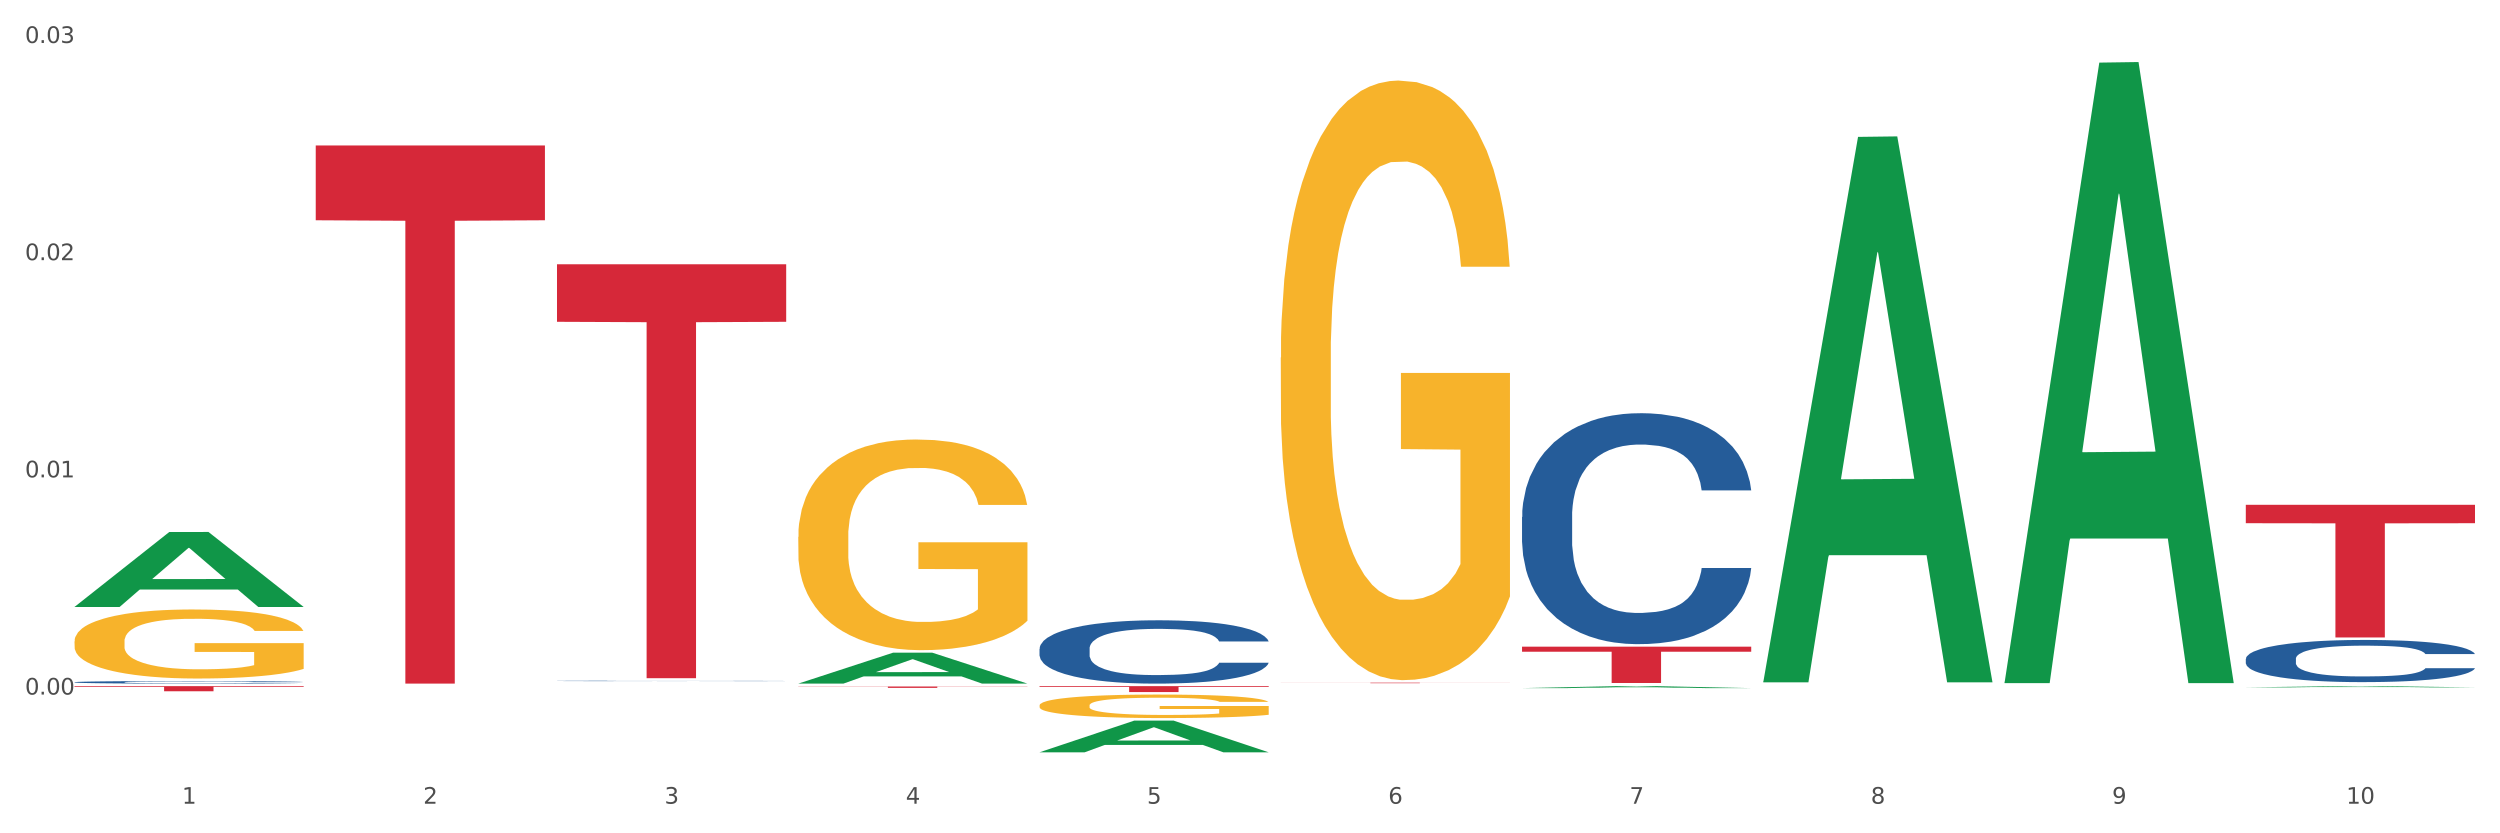<?xml version="1.0" encoding="utf-8" standalone="no"?>
<!DOCTYPE svg PUBLIC "-//W3C//DTD SVG 1.1//EN"
  "http://www.w3.org/Graphics/SVG/1.1/DTD/svg11.dtd">
<svg xmlns:xlink="http://www.w3.org/1999/xlink" width="1080pt" height="360pt" viewBox="0 0 1080 360" xmlns="http://www.w3.org/2000/svg" version="1.1">
 <rect x="0" y="0" width="1080" height="360" fill="#333333" stroke="none"/>
 <defs>
  <style type="text/css">*{stroke-linejoin: round; stroke-linecap: butt}</style>
 </defs>
 <g id="figure_1">
  <g id="patch_1">
   <path d="M 0 360 
L 1080 360 
L 1080 0 
L 0 0 
z
" style="fill: #ffffff; stroke: #ffffff; stroke-linejoin: miter"/>
  </g>
  <g id="axes_1">
   <g id="matplotlib.axis_1">
    <g id="xtick_1">
     <g id="text_1">
      <!-- 1 -->
      <g style="fill: #4d4d4d" transform="translate(78.627 347.204) scale(0.096 -0.096)">
       <defs>
        <path id="DejaVuSans-31" d="M 794 531 
L 1825 531 
L 1825 4091 
L 703 3866 
L 703 4441 
L 1819 4666 
L 2450 4666 
L 2450 531 
L 3481 531 
L 3481 0 
L 794 0 
L 794 531 
z
" transform="scale(0.016)"/>
       </defs>
       <use xlink:href="#DejaVuSans-31"/>
      </g>
     </g>
    </g>
    <g id="xtick_2">
     <g id="text_2">
      <!-- 2 -->
      <g style="fill: #4d4d4d" transform="translate(182.851 347.204) scale(0.096 -0.096)">
       <defs>
        <path id="DejaVuSans-32" d="M 1228 531 
L 3431 531 
L 3431 0 
L 469 0 
L 469 531 
Q 828 903 1448 1529 
Q 2069 2156 2228 2338 
Q 2531 2678 2651 2914 
Q 2772 3150 2772 3378 
Q 2772 3750 2511 3984 
Q 2250 4219 1831 4219 
Q 1534 4219 1204 4116 
Q 875 4013 500 3803 
L 500 4441 
Q 881 4594 1212 4672 
Q 1544 4750 1819 4750 
Q 2544 4750 2975 4387 
Q 3406 4025 3406 3419 
Q 3406 3131 3298 2873 
Q 3191 2616 2906 2266 
Q 2828 2175 2409 1742 
Q 1991 1309 1228 531 
z
" transform="scale(0.016)"/>
       </defs>
       <use xlink:href="#DejaVuSans-32"/>
      </g>
     </g>
    </g>
    <g id="xtick_3">
     <g id="text_3">
      <!-- 3 -->
      <g style="fill: #4d4d4d" transform="translate(287.074 347.204) scale(0.096 -0.096)">
       <defs>
        <path id="DejaVuSans-33" d="M 2597 2516 
Q 3050 2419 3304 2112 
Q 3559 1806 3559 1356 
Q 3559 666 3084 287 
Q 2609 -91 1734 -91 
Q 1441 -91 1130 -33 
Q 819 25 488 141 
L 488 750 
Q 750 597 1062 519 
Q 1375 441 1716 441 
Q 2309 441 2620 675 
Q 2931 909 2931 1356 
Q 2931 1769 2642 2001 
Q 2353 2234 1838 2234 
L 1294 2234 
L 1294 2753 
L 1863 2753 
Q 2328 2753 2575 2939 
Q 2822 3125 2822 3475 
Q 2822 3834 2567 4026 
Q 2313 4219 1838 4219 
Q 1578 4219 1281 4162 
Q 984 4106 628 3988 
L 628 4550 
Q 988 4650 1302 4700 
Q 1616 4750 1894 4750 
Q 2613 4750 3031 4423 
Q 3450 4097 3450 3541 
Q 3450 3153 3228 2886 
Q 3006 2619 2597 2516 
z
" transform="scale(0.016)"/>
       </defs>
       <use xlink:href="#DejaVuSans-33"/>
      </g>
     </g>
    </g>
    <g id="xtick_4">
     <g id="text_4">
      <!-- 4 -->
      <g style="fill: #4d4d4d" transform="translate(391.298 347.204) scale(0.096 -0.096)">
       <defs>
        <path id="DejaVuSans-34" d="M 2419 4116 
L 825 1625 
L 2419 1625 
L 2419 4116 
z
M 2253 4666 
L 3047 4666 
L 3047 1625 
L 3713 1625 
L 3713 1100 
L 3047 1100 
L 3047 0 
L 2419 0 
L 2419 1100 
L 313 1100 
L 313 1709 
L 2253 4666 
z
" transform="scale(0.016)"/>
       </defs>
       <use xlink:href="#DejaVuSans-34"/>
      </g>
     </g>
    </g>
    <g id="xtick_5">
     <g id="text_5">
      <!-- 5 -->
      <g style="fill: #4d4d4d" transform="translate(495.522 347.204) scale(0.096 -0.096)">
       <defs>
        <path id="DejaVuSans-35" d="M 691 4666 
L 3169 4666 
L 3169 4134 
L 1269 4134 
L 1269 2991 
Q 1406 3038 1543 3061 
Q 1681 3084 1819 3084 
Q 2600 3084 3056 2656 
Q 3513 2228 3513 1497 
Q 3513 744 3044 326 
Q 2575 -91 1722 -91 
Q 1428 -91 1123 -41 
Q 819 9 494 109 
L 494 744 
Q 775 591 1075 516 
Q 1375 441 1709 441 
Q 2250 441 2565 725 
Q 2881 1009 2881 1497 
Q 2881 1984 2565 2268 
Q 2250 2553 1709 2553 
Q 1456 2553 1204 2497 
Q 953 2441 691 2322 
L 691 4666 
z
" transform="scale(0.016)"/>
       </defs>
       <use xlink:href="#DejaVuSans-35"/>
      </g>
     </g>
    </g>
    <g id="xtick_6">
     <g id="text_6">
      <!-- 6 -->
      <g style="fill: #4d4d4d" transform="translate(599.745 347.204) scale(0.096 -0.096)">
       <defs>
        <path id="DejaVuSans-36" d="M 2113 2584 
Q 1688 2584 1439 2293 
Q 1191 2003 1191 1497 
Q 1191 994 1439 701 
Q 1688 409 2113 409 
Q 2538 409 2786 701 
Q 3034 994 3034 1497 
Q 3034 2003 2786 2293 
Q 2538 2584 2113 2584 
z
M 3366 4563 
L 3366 3988 
Q 3128 4100 2886 4159 
Q 2644 4219 2406 4219 
Q 1781 4219 1451 3797 
Q 1122 3375 1075 2522 
Q 1259 2794 1537 2939 
Q 1816 3084 2150 3084 
Q 2853 3084 3261 2657 
Q 3669 2231 3669 1497 
Q 3669 778 3244 343 
Q 2819 -91 2113 -91 
Q 1303 -91 875 529 
Q 447 1150 447 2328 
Q 447 3434 972 4092 
Q 1497 4750 2381 4750 
Q 2619 4750 2861 4703 
Q 3103 4656 3366 4563 
z
" transform="scale(0.016)"/>
       </defs>
       <use xlink:href="#DejaVuSans-36"/>
      </g>
     </g>
    </g>
    <g id="xtick_7">
     <g id="text_7">
      <!-- 7 -->
      <g style="fill: #4d4d4d" transform="translate(703.969 347.204) scale(0.096 -0.096)">
       <defs>
        <path id="DejaVuSans-37" d="M 525 4666 
L 3525 4666 
L 3525 4397 
L 1831 0 
L 1172 0 
L 2766 4134 
L 525 4134 
L 525 4666 
z
" transform="scale(0.016)"/>
       </defs>
       <use xlink:href="#DejaVuSans-37"/>
      </g>
     </g>
    </g>
    <g id="xtick_8">
     <g id="text_8">
      <!-- 8 -->
      <g style="fill: #4d4d4d" transform="translate(808.193 347.204) scale(0.096 -0.096)">
       <defs>
        <path id="DejaVuSans-38" d="M 2034 2216 
Q 1584 2216 1326 1975 
Q 1069 1734 1069 1313 
Q 1069 891 1326 650 
Q 1584 409 2034 409 
Q 2484 409 2743 651 
Q 3003 894 3003 1313 
Q 3003 1734 2745 1975 
Q 2488 2216 2034 2216 
z
M 1403 2484 
Q 997 2584 770 2862 
Q 544 3141 544 3541 
Q 544 4100 942 4425 
Q 1341 4750 2034 4750 
Q 2731 4750 3128 4425 
Q 3525 4100 3525 3541 
Q 3525 3141 3298 2862 
Q 3072 2584 2669 2484 
Q 3125 2378 3379 2068 
Q 3634 1759 3634 1313 
Q 3634 634 3220 271 
Q 2806 -91 2034 -91 
Q 1263 -91 848 271 
Q 434 634 434 1313 
Q 434 1759 690 2068 
Q 947 2378 1403 2484 
z
M 1172 3481 
Q 1172 3119 1398 2916 
Q 1625 2713 2034 2713 
Q 2441 2713 2670 2916 
Q 2900 3119 2900 3481 
Q 2900 3844 2670 4047 
Q 2441 4250 2034 4250 
Q 1625 4250 1398 4047 
Q 1172 3844 1172 3481 
z
" transform="scale(0.016)"/>
       </defs>
       <use xlink:href="#DejaVuSans-38"/>
      </g>
     </g>
    </g>
    <g id="xtick_9">
     <g id="text_9">
      <!-- 9 -->
      <g style="fill: #4d4d4d" transform="translate(912.416 347.204) scale(0.096 -0.096)">
       <defs>
        <path id="DejaVuSans-39" d="M 703 97 
L 703 672 
Q 941 559 1184 500 
Q 1428 441 1663 441 
Q 2288 441 2617 861 
Q 2947 1281 2994 2138 
Q 2813 1869 2534 1725 
Q 2256 1581 1919 1581 
Q 1219 1581 811 2004 
Q 403 2428 403 3163 
Q 403 3881 828 4315 
Q 1253 4750 1959 4750 
Q 2769 4750 3195 4129 
Q 3622 3509 3622 2328 
Q 3622 1225 3098 567 
Q 2575 -91 1691 -91 
Q 1453 -91 1209 -44 
Q 966 3 703 97 
z
M 1959 2075 
Q 2384 2075 2632 2365 
Q 2881 2656 2881 3163 
Q 2881 3666 2632 3958 
Q 2384 4250 1959 4250 
Q 1534 4250 1286 3958 
Q 1038 3666 1038 3163 
Q 1038 2656 1286 2365 
Q 1534 2075 1959 2075 
z
" transform="scale(0.016)"/>
       </defs>
       <use xlink:href="#DejaVuSans-39"/>
      </g>
     </g>
    </g>
    <g id="xtick_10">
     <g id="text_10">
      <!-- 10 -->
      <g style="fill: #4d4d4d" transform="translate(1013.586 347.204) scale(0.096 -0.096)">
       <defs>
        <path id="DejaVuSans-30" d="M 2034 4250 
Q 1547 4250 1301 3770 
Q 1056 3291 1056 2328 
Q 1056 1369 1301 889 
Q 1547 409 2034 409 
Q 2525 409 2770 889 
Q 3016 1369 3016 2328 
Q 3016 3291 2770 3770 
Q 2525 4250 2034 4250 
z
M 2034 4750 
Q 2819 4750 3233 4129 
Q 3647 3509 3647 2328 
Q 3647 1150 3233 529 
Q 2819 -91 2034 -91 
Q 1250 -91 836 529 
Q 422 1150 422 2328 
Q 422 3509 836 4129 
Q 1250 4750 2034 4750 
z
" transform="scale(0.016)"/>
       </defs>
       <use xlink:href="#DejaVuSans-31"/>
       <use xlink:href="#DejaVuSans-30" transform="translate(63.623 0)"/>
      </g>
     </g>
    </g>
    <g id="xtick_11"/>
    <g id="xtick_12"/>
    <g id="xtick_13"/>
    <g id="xtick_14"/>
    <g id="xtick_15"/>
    <g id="xtick_16"/>
    <g id="xtick_17"/>
    <g id="xtick_18"/>
    <g id="xtick_19"/>
   </g>
   <g id="matplotlib.axis_2">
    <g id="ytick_1">
     <g id="text_11">
      <!-- 0.00 -->
      <g style="fill: #4d4d4d" transform="translate(10.8 300.053) scale(0.096 -0.096)">
       <defs>
        <path id="DejaVuSans-2e" d="M 684 794 
L 1344 794 
L 1344 0 
L 684 0 
L 684 794 
z
" transform="scale(0.016)"/>
       </defs>
       <use xlink:href="#DejaVuSans-30"/>
       <use xlink:href="#DejaVuSans-2e" transform="translate(63.623 0)"/>
       <use xlink:href="#DejaVuSans-30" transform="translate(95.41 0)"/>
       <use xlink:href="#DejaVuSans-30" transform="translate(159.033 0)"/>
      </g>
     </g>
    </g>
    <g id="ytick_2">
     <g id="text_12">
      <!-- 0.01 -->
      <g style="fill: #4d4d4d" transform="translate(10.8 206.223) scale(0.096 -0.096)">
       <use xlink:href="#DejaVuSans-30"/>
       <use xlink:href="#DejaVuSans-2e" transform="translate(63.623 0)"/>
       <use xlink:href="#DejaVuSans-30" transform="translate(95.41 0)"/>
       <use xlink:href="#DejaVuSans-31" transform="translate(159.033 0)"/>
      </g>
     </g>
    </g>
    <g id="ytick_3">
     <g id="text_13">
      <!-- 0.02 -->
      <g style="fill: #4d4d4d" transform="translate(10.8 112.393) scale(0.096 -0.096)">
       <use xlink:href="#DejaVuSans-30"/>
       <use xlink:href="#DejaVuSans-2e" transform="translate(63.623 0)"/>
       <use xlink:href="#DejaVuSans-30" transform="translate(95.41 0)"/>
       <use xlink:href="#DejaVuSans-32" transform="translate(159.033 0)"/>
      </g>
     </g>
    </g>
    <g id="ytick_4">
     <g id="text_14">
      <!-- 0.03 -->
      <g style="fill: #4d4d4d" transform="translate(10.8 18.564) scale(0.096 -0.096)">
       <use xlink:href="#DejaVuSans-30"/>
       <use xlink:href="#DejaVuSans-2e" transform="translate(63.623 0)"/>
       <use xlink:href="#DejaVuSans-30" transform="translate(95.41 0)"/>
       <use xlink:href="#DejaVuSans-33" transform="translate(159.033 0)"/>
      </g>
     </g>
    </g>
    <g id="ytick_5"/>
    <g id="ytick_6"/>
    <g id="ytick_7"/>
   </g>
   <g id="PolyCollection_1">
    <path d="M 32.175 262.154 
L 32.277 262.124 
L 73.107 229.837 
L 90.051 229.806 
L 131.187 262.215 
L 111.589 262.215 
L 102.709 254.668 
L 60.552 254.668 
L 60.246 254.79 
L 51.671 262.215 
L 32.175 262.215 
L 32.175 262.154 
L 65.86 250.164 
L 97.401 250.134 
L 81.783 236.714 
L 81.579 236.653 
L 81.375 236.744 
L 65.758 250.134 
L 65.86 250.164 
L 32.175 262.154 
z
" clip-path="url(#p5ecb6572e1)" style="fill: #109648"/>
    <path d="M 657.517 223.333 
L 657.634 223.242 
L 657.634 220.69 
L 657.985 217.228 
L 659.272 210.849 
L 660.911 206.019 
L 663.72 200.37 
L 665.241 198 
L 667.231 195.358 
L 671.327 191.075 
L 676.008 187.43 
L 679.285 185.425 
L 681.743 184.15 
L 687.244 181.871 
L 690.404 180.869 
L 693.681 180.049 
L 696.49 179.502 
L 701.171 178.864 
L 704.916 178.591 
L 709.247 178.5 
L 712.875 178.591 
L 717.673 178.955 
L 724.695 180.049 
L 727.387 180.687 
L 731.015 181.78 
L 734.76 183.238 
L 737.803 184.696 
L 741.314 186.792 
L 744.943 189.526 
L 748.454 192.989 
L 750.911 196.178 
L 752.901 199.55 
L 754.657 203.65 
L 755.944 208.115 
L 756.529 211.851 
L 735.112 211.851 
L 734.526 208.48 
L 733.356 204.835 
L 732.186 202.374 
L 730.898 200.37 
L 728.909 198.092 
L 727.153 196.634 
L 724.227 194.902 
L 721.535 193.809 
L 719.312 193.171 
L 716.62 192.624 
L 710.885 192.077 
L 706.789 192.077 
L 704.214 192.26 
L 701.054 192.715 
L 698.362 193.353 
L 695.202 194.447 
L 692.745 195.631 
L 690.287 197.18 
L 688.882 198.274 
L 686.776 200.279 
L 685.371 201.919 
L 683.499 204.744 
L 682.445 206.748 
L 680.573 211.943 
L 679.754 215.77 
L 679.402 218.412 
L 679.168 221.328 
L 679.168 235.544 
L 679.871 241.922 
L 680.456 244.656 
L 681.392 247.754 
L 683.148 251.764 
L 685.722 255.682 
L 688.414 258.507 
L 690.638 260.238 
L 692.745 261.514 
L 694.851 262.517 
L 697.426 263.428 
L 699.533 263.975 
L 702.693 264.521 
L 706.438 264.795 
L 709.364 264.795 
L 715.332 264.339 
L 718.024 263.883 
L 720.599 263.246 
L 723.408 262.243 
L 725.632 261.15 
L 726.919 260.33 
L 729.026 258.598 
L 730.664 256.776 
L 732.069 254.68 
L 733.005 252.857 
L 734.058 250.124 
L 734.877 247.025 
L 735.112 245.385 
L 756.529 245.385 
L 756.061 248.666 
L 755.242 251.855 
L 753.603 256.138 
L 752.316 258.598 
L 750.326 261.605 
L 748.22 264.157 
L 745.294 266.982 
L 742.602 269.078 
L 739.793 270.9 
L 736.75 272.54 
L 731.249 274.818 
L 729.26 275.456 
L 725.046 276.55 
L 721.769 277.188 
L 716.971 277.826 
L 712.055 278.19 
L 706.906 278.281 
L 702.341 278.099 
L 697.309 277.552 
L 694.149 277.005 
L 690.638 276.185 
L 686.542 274.91 
L 682.679 273.36 
L 679.051 271.538 
L 675.657 269.442 
L 672.497 267.073 
L 668.401 263.154 
L 665.358 259.327 
L 663.134 255.773 
L 661.613 252.766 
L 660.091 248.939 
L 659.272 246.296 
L 657.985 239.918 
L 657.517 233.995 
L 657.517 223.333 
z
" clip-path="url(#p5ecb6572e1)" style="fill: #255c99"/>
    <path d="M 970.188 284.643 
L 970.305 284.627 
L 970.305 284.161 
L 970.656 283.528 
L 971.943 282.364 
L 973.582 281.482 
L 976.39 280.45 
L 977.912 280.017 
L 979.902 279.535 
L 983.998 278.753 
L 988.679 278.087 
L 991.956 277.721 
L 994.414 277.488 
L 999.915 277.072 
L 1003.075 276.889 
L 1006.352 276.739 
L 1009.161 276.639 
L 1013.842 276.523 
L 1017.587 276.473 
L 1021.917 276.456 
L 1025.546 276.473 
L 1030.344 276.54 
L 1037.366 276.739 
L 1040.058 276.856 
L 1043.686 277.055 
L 1047.431 277.322 
L 1050.474 277.588 
L 1053.985 277.971 
L 1057.613 278.47 
L 1061.125 279.102 
L 1063.582 279.685 
L 1065.572 280.3 
L 1067.327 281.049 
L 1068.615 281.864 
L 1069.2 282.547 
L 1047.782 282.547 
L 1047.197 281.931 
L 1046.027 281.265 
L 1044.857 280.816 
L 1043.569 280.45 
L 1041.58 280.034 
L 1039.824 279.768 
L 1036.898 279.452 
L 1034.206 279.252 
L 1031.983 279.135 
L 1029.291 279.036 
L 1023.556 278.936 
L 1019.46 278.936 
L 1016.885 278.969 
L 1013.725 279.052 
L 1011.033 279.169 
L 1007.873 279.368 
L 1005.415 279.585 
L 1002.958 279.868 
L 1001.553 280.067 
L 999.447 280.433 
L 998.042 280.733 
L 996.17 281.249 
L 995.116 281.615 
L 993.244 282.563 
L 992.424 283.262 
L 992.073 283.745 
L 991.839 284.277 
L 991.839 286.873 
L 992.541 288.038 
L 993.127 288.537 
L 994.063 289.103 
L 995.818 289.835 
L 998.393 290.55 
L 1001.085 291.066 
L 1003.309 291.382 
L 1005.415 291.615 
L 1007.522 291.798 
L 1010.097 291.965 
L 1012.203 292.065 
L 1015.363 292.164 
L 1019.109 292.214 
L 1022.035 292.214 
L 1028.003 292.131 
L 1030.695 292.048 
L 1033.27 291.931 
L 1036.079 291.748 
L 1038.303 291.549 
L 1039.59 291.399 
L 1041.697 291.083 
L 1043.335 290.75 
L 1044.739 290.367 
L 1045.676 290.035 
L 1046.729 289.535 
L 1047.548 288.97 
L 1047.782 288.67 
L 1069.2 288.67 
L 1068.732 289.269 
L 1067.913 289.851 
L 1066.274 290.634 
L 1064.987 291.083 
L 1062.997 291.632 
L 1060.89 292.098 
L 1057.965 292.614 
L 1055.273 292.996 
L 1052.464 293.329 
L 1049.421 293.629 
L 1043.92 294.045 
L 1041.931 294.161 
L 1037.717 294.361 
L 1034.44 294.477 
L 1029.642 294.594 
L 1024.726 294.66 
L 1019.577 294.677 
L 1015.012 294.644 
L 1009.98 294.544 
L 1006.82 294.444 
L 1003.309 294.294 
L 999.212 294.061 
L 995.35 293.778 
L 991.722 293.446 
L 988.328 293.063 
L 985.168 292.63 
L 981.072 291.915 
L 978.029 291.216 
L 975.805 290.567 
L 974.284 290.018 
L 972.762 289.319 
L 971.943 288.836 
L 970.656 287.672 
L 970.188 286.59 
L 970.188 284.643 
z
" clip-path="url(#p5ecb6572e1)" style="fill: #255c99"/>
    <path d="M 32.175 294.709 
L 32.292 294.708 
L 32.292 294.679 
L 32.643 294.64 
L 33.931 294.568 
L 35.569 294.514 
L 38.378 294.451 
L 39.899 294.424 
L 41.889 294.394 
L 45.985 294.346 
L 50.667 294.305 
L 53.944 294.282 
L 56.401 294.268 
L 61.902 294.242 
L 65.062 294.231 
L 68.339 294.222 
L 71.148 294.216 
L 75.829 294.209 
L 79.575 294.206 
L 83.905 294.205 
L 87.533 294.206 
L 92.331 294.21 
L 99.354 294.222 
L 102.045 294.229 
L 105.674 294.241 
L 109.419 294.258 
L 112.462 294.274 
L 115.973 294.298 
L 119.601 294.329 
L 123.112 294.368 
L 125.57 294.403 
L 127.559 294.441 
L 129.315 294.487 
L 130.602 294.538 
L 131.187 294.58 
L 109.77 294.58 
L 109.185 294.542 
L 108.014 294.501 
L 106.844 294.473 
L 105.557 294.451 
L 103.567 294.425 
L 101.811 294.409 
L 98.886 294.389 
L 96.194 294.377 
L 93.97 294.37 
L 91.278 294.363 
L 85.543 294.357 
L 81.447 294.357 
L 78.872 294.359 
L 75.712 294.364 
L 73.021 294.372 
L 69.861 294.384 
L 67.403 294.397 
L 64.945 294.415 
L 63.541 294.427 
L 61.434 294.45 
L 60.03 294.468 
L 58.157 294.5 
L 57.104 294.522 
L 55.231 294.581 
L 54.412 294.624 
L 54.061 294.654 
L 53.827 294.686 
L 53.827 294.846 
L 54.529 294.918 
L 55.114 294.949 
L 56.05 294.984 
L 57.806 295.029 
L 60.381 295.073 
L 63.072 295.105 
L 65.296 295.124 
L 67.403 295.138 
L 69.509 295.15 
L 72.084 295.16 
L 74.191 295.166 
L 77.351 295.172 
L 81.096 295.175 
L 84.022 295.175 
L 89.991 295.17 
L 92.683 295.165 
L 95.257 295.158 
L 98.066 295.147 
L 100.29 295.134 
L 101.577 295.125 
L 103.684 295.106 
L 105.322 295.085 
L 106.727 295.062 
L 107.663 295.041 
L 108.717 295.01 
L 109.536 294.975 
L 109.77 294.957 
L 131.187 294.957 
L 130.719 294.994 
L 129.9 295.03 
L 128.262 295.078 
L 126.974 295.106 
L 124.985 295.139 
L 122.878 295.168 
L 119.952 295.2 
L 117.26 295.223 
L 114.451 295.244 
L 111.408 295.262 
L 105.908 295.288 
L 103.918 295.295 
L 99.705 295.308 
L 96.428 295.315 
L 91.629 295.322 
L 86.714 295.326 
L 81.564 295.327 
L 77 295.325 
L 71.967 295.319 
L 68.807 295.313 
L 65.296 295.303 
L 61.2 295.289 
L 57.338 295.272 
L 53.71 295.251 
L 50.316 295.228 
L 47.156 295.201 
L 43.059 295.157 
L 40.016 295.114 
L 37.793 295.074 
L 36.271 295.04 
L 34.75 294.997 
L 33.931 294.967 
L 32.643 294.895 
L 32.175 294.829 
L 32.175 294.709 
z
" clip-path="url(#p5ecb6572e1)" style="fill: #255c99"/>
    <path d="M 136.399 62.852 
L 235.411 62.852 
L 235.411 95.155 
L 196.463 95.373 
L 196.463 295.303 
L 175.112 295.303 
L 175.112 95.373 
L 136.399 95.155 
L 136.399 63.07 
L 136.399 62.852 
z
" clip-path="url(#p5ecb6572e1)" style="fill: #d62839"/>
    <path d="M 240.622 114.168 
L 339.635 114.168 
L 339.635 139.018 
L 300.687 139.186 
L 300.687 292.988 
L 279.336 292.988 
L 279.336 139.186 
L 240.622 139.018 
L 240.622 114.335 
L 240.622 114.168 
z
" clip-path="url(#p5ecb6572e1)" style="fill: #d62839"/>
    <path d="M 344.846 296.568 
L 443.858 296.568 
L 443.858 296.651 
L 404.91 296.651 
L 404.91 297.16 
L 383.559 297.16 
L 383.559 296.651 
L 344.846 296.651 
L 344.846 296.569 
L 344.846 296.568 
z
" clip-path="url(#p5ecb6572e1)" style="fill: #d62839"/>
    <path d="M 449.069 296.405 
L 548.082 296.405 
L 548.082 296.762 
L 509.134 296.764 
L 509.134 298.969 
L 487.783 298.969 
L 487.783 296.764 
L 449.069 296.762 
L 449.069 296.408 
L 449.069 296.405 
z
" clip-path="url(#p5ecb6572e1)" style="fill: #d62839"/>
    <path d="M 553.293 294.914 
L 652.306 294.914 
L 652.306 294.945 
L 613.358 294.946 
L 613.358 295.142 
L 592.006 295.142 
L 592.006 294.946 
L 553.293 294.945 
L 553.293 294.914 
L 553.293 294.914 
z
" clip-path="url(#p5ecb6572e1)" style="fill: #d62839"/>
    <path d="M 657.517 279.36 
L 756.529 279.36 
L 756.529 281.54 
L 717.581 281.555 
L 717.581 295.053 
L 696.23 295.053 
L 696.23 281.555 
L 657.517 281.54 
L 657.517 279.374 
L 657.517 279.36 
z
" clip-path="url(#p5ecb6572e1)" style="fill: #d62839"/>
    <path d="M 970.188 218.062 
L 1069.2 218.062 
L 1069.2 226.027 
L 1030.252 226.08 
L 1030.252 275.378 
L 1008.901 275.378 
L 1008.901 226.08 
L 970.188 226.027 
L 970.188 218.115 
L 970.188 218.062 
z
" clip-path="url(#p5ecb6572e1)" style="fill: #d62839"/>
    <path d="M 32.175 296.405 
L 131.187 296.405 
L 131.187 296.714 
L 92.239 296.716 
L 92.239 298.626 
L 70.888 298.626 
L 70.888 296.716 
L 32.175 296.714 
L 32.175 296.408 
L 32.175 296.405 
z
" clip-path="url(#p5ecb6572e1)" style="fill: #d62839"/>
    <path d="M 449.069 280.257 
L 449.187 280.232 
L 449.187 279.532 
L 449.538 278.582 
L 450.825 276.833 
L 452.464 275.508 
L 455.272 273.958 
L 456.794 273.309 
L 458.783 272.584 
L 462.88 271.409 
L 467.561 270.41 
L 470.838 269.86 
L 473.296 269.51 
L 478.797 268.885 
L 481.957 268.61 
L 485.234 268.385 
L 488.042 268.235 
L 492.724 268.06 
L 496.469 267.985 
L 500.799 267.96 
L 504.427 267.985 
L 509.226 268.085 
L 516.248 268.385 
L 518.94 268.56 
L 522.568 268.86 
L 526.313 269.26 
L 529.356 269.66 
L 532.867 270.235 
L 536.495 270.984 
L 540.006 271.934 
L 542.464 272.809 
L 544.454 273.734 
L 546.209 274.858 
L 547.497 276.083 
L 548.082 277.108 
L 526.664 277.108 
L 526.079 276.183 
L 524.909 275.183 
L 523.738 274.508 
L 522.451 273.958 
L 520.461 273.334 
L 518.706 272.934 
L 515.78 272.459 
L 513.088 272.159 
L 510.864 271.984 
L 508.173 271.834 
L 502.438 271.684 
L 498.342 271.684 
L 495.767 271.734 
L 492.607 271.859 
L 489.915 272.034 
L 486.755 272.334 
L 484.297 272.659 
L 481.84 273.084 
L 480.435 273.384 
L 478.328 273.933 
L 476.924 274.383 
L 475.051 275.158 
L 473.998 275.708 
L 472.126 277.132 
L 471.306 278.182 
L 470.955 278.907 
L 470.721 279.707 
L 470.721 283.606 
L 471.423 285.355 
L 472.009 286.105 
L 472.945 286.955 
L 474.7 288.054 
L 477.275 289.129 
L 479.967 289.904 
L 482.191 290.379 
L 484.297 290.728 
L 486.404 291.003 
L 488.979 291.253 
L 491.085 291.403 
L 494.245 291.553 
L 497.991 291.628 
L 500.916 291.628 
L 506.885 291.503 
L 509.577 291.378 
L 512.152 291.203 
L 514.961 290.928 
L 517.184 290.628 
L 518.472 290.404 
L 520.578 289.929 
L 522.217 289.429 
L 523.621 288.854 
L 524.558 288.354 
L 525.611 287.604 
L 526.43 286.755 
L 526.664 286.305 
L 548.082 286.305 
L 547.614 287.204 
L 546.795 288.079 
L 545.156 289.254 
L 543.869 289.929 
L 541.879 290.753 
L 539.772 291.453 
L 536.846 292.228 
L 534.155 292.803 
L 531.346 293.303 
L 528.303 293.752 
L 522.802 294.377 
L 520.813 294.552 
L 516.599 294.852 
L 513.322 295.027 
L 508.524 295.202 
L 503.608 295.302 
L 498.459 295.327 
L 493.894 295.277 
L 488.862 295.127 
L 485.702 294.977 
L 482.191 294.752 
L 478.094 294.402 
L 474.232 293.977 
L 470.604 293.478 
L 467.21 292.903 
L 464.05 292.253 
L 459.954 291.178 
L 456.911 290.129 
L 454.687 289.154 
L 453.166 288.329 
L 451.644 287.279 
L 450.825 286.555 
L 449.538 284.805 
L 449.069 283.181 
L 449.069 280.257 
z
" clip-path="url(#p5ecb6572e1)" style="fill: #255c99"/>
    <path d="M 553.293 154.494 
L 553.41 154.258 
L 553.41 145.741 
L 553.644 138.407 
L 554.813 120.664 
L 556.566 105.997 
L 557.852 98.19 
L 559.138 91.802 
L 560.658 85.415 
L 562.528 78.791 
L 565.918 69.091 
L 568.022 64.123 
L 570.594 58.919 
L 575.27 51.349 
L 578.66 47.09 
L 582.167 43.542 
L 587.895 39.283 
L 591.636 37.391 
L 595.61 35.971 
L 600.403 35.025 
L 604.027 34.788 
L 611.976 35.498 
L 618.756 37.627 
L 622.029 39.283 
L 626.237 42.122 
L 628.458 44.015 
L 632.082 47.8 
L 635.823 52.768 
L 638.395 57.026 
L 642.252 65.07 
L 645.175 73.113 
L 647.863 83.049 
L 649.266 89.91 
L 650.318 96.297 
L 651.253 103.631 
L 652.189 115.223 
L 631.147 115.223 
L 630.329 106.943 
L 629.043 99.136 
L 627.173 91.566 
L 625.536 86.834 
L 622.73 80.92 
L 620.159 77.135 
L 617.47 74.296 
L 614.197 71.93 
L 611.625 70.747 
L 608.001 69.801 
L 600.87 70.038 
L 596.078 71.93 
L 592.805 74.296 
L 590.7 76.425 
L 588.83 78.791 
L 586.726 82.103 
L 584.271 87.071 
L 582.518 91.566 
L 580.764 97.244 
L 579.361 102.921 
L 578.075 109.545 
L 577.023 116.642 
L 576.205 123.976 
L 575.504 132.966 
L 574.919 147.87 
L 574.919 180.28 
L 575.153 187.614 
L 575.737 197.314 
L 576.439 204.647 
L 577.608 213.401 
L 578.66 219.315 
L 580.647 227.832 
L 582.868 234.929 
L 584.622 239.424 
L 586.375 243.209 
L 589.415 248.413 
L 592.805 252.672 
L 595.727 255.274 
L 599.702 257.64 
L 602.39 258.586 
L 604.728 259.059 
L 610.456 259.059 
L 614.548 258.349 
L 619.107 256.693 
L 622.613 254.564 
L 625.536 251.962 
L 628.809 247.704 
L 630.913 243.682 
L 630.913 194.238 
L 605.196 194.002 
L 605.196 161.118 
L 652.306 161.118 
L 652.306 257.64 
L 650.318 262.608 
L 648.097 267.103 
L 645.759 271.124 
L 642.252 276.092 
L 638.044 280.824 
L 634.303 284.136 
L 630.329 286.975 
L 625.653 289.577 
L 619.574 291.943 
L 615.833 292.889 
L 611.158 293.599 
L 605.663 293.835 
L 600.87 293.362 
L 596.195 292.179 
L 591.285 290.05 
L 586.492 286.975 
L 582.868 283.899 
L 579.244 280.114 
L 575.387 275.146 
L 572.347 270.415 
L 570.009 266.156 
L 567.438 260.715 
L 564.632 253.618 
L 562.528 247.23 
L 560.658 240.606 
L 558.67 232.09 
L 557.268 224.756 
L 555.865 215.53 
L 555.047 208.669 
L 554.111 198.023 
L 553.41 183.119 
L 553.293 154.494 
z
" clip-path="url(#p5ecb6572e1)" style="fill: #f7b32b"/>
    <path d="M 449.069 304.742 
L 449.186 304.733 
L 449.186 304.399 
L 449.42 304.111 
L 450.589 303.415 
L 452.343 302.84 
L 453.628 302.534 
L 454.914 302.283 
L 456.434 302.033 
L 458.304 301.773 
L 461.694 301.393 
L 463.799 301.198 
L 466.37 300.994 
L 471.046 300.697 
L 474.436 300.53 
L 477.943 300.391 
L 483.671 300.224 
L 487.412 300.15 
L 491.386 300.094 
L 496.179 300.057 
L 499.803 300.047 
L 507.752 300.075 
L 514.532 300.159 
L 517.805 300.224 
L 522.014 300.335 
L 524.235 300.409 
L 527.859 300.558 
L 531.599 300.753 
L 534.171 300.92 
L 538.029 301.235 
L 540.951 301.55 
L 543.64 301.94 
L 545.043 302.209 
L 546.095 302.46 
L 547.03 302.747 
L 547.965 303.202 
L 526.923 303.202 
L 526.105 302.877 
L 524.819 302.571 
L 522.949 302.274 
L 521.312 302.089 
L 518.507 301.857 
L 515.935 301.708 
L 513.246 301.597 
L 509.973 301.504 
L 507.401 301.458 
L 503.778 301.421 
L 496.647 301.43 
L 491.854 301.504 
L 488.581 301.597 
L 486.477 301.68 
L 484.606 301.773 
L 482.502 301.903 
L 480.047 302.098 
L 478.294 302.274 
L 476.54 302.497 
L 475.138 302.719 
L 473.852 302.979 
L 472.8 303.257 
L 471.981 303.545 
L 471.28 303.898 
L 470.696 304.482 
L 470.696 305.753 
L 470.929 306.041 
L 471.514 306.421 
L 472.215 306.709 
L 473.384 307.052 
L 474.436 307.284 
L 476.424 307.618 
L 478.645 307.896 
L 480.398 308.072 
L 482.152 308.221 
L 485.191 308.425 
L 488.581 308.592 
L 491.503 308.694 
L 495.478 308.787 
L 498.167 308.824 
L 500.505 308.842 
L 506.232 308.842 
L 510.324 308.815 
L 514.883 308.75 
L 518.39 308.666 
L 521.312 308.564 
L 524.585 308.397 
L 526.69 308.239 
L 526.69 306.3 
L 500.972 306.291 
L 500.972 305.002 
L 548.082 305.002 
L 548.082 308.787 
L 546.095 308.982 
L 543.874 309.158 
L 541.536 309.316 
L 538.029 309.51 
L 533.82 309.696 
L 530.08 309.826 
L 526.105 309.937 
L 521.429 310.039 
L 515.351 310.132 
L 511.61 310.169 
L 506.934 310.197 
L 501.44 310.206 
L 496.647 310.188 
L 491.971 310.141 
L 487.061 310.058 
L 482.268 309.937 
L 478.645 309.817 
L 475.021 309.668 
L 471.163 309.473 
L 468.124 309.288 
L 465.786 309.121 
L 463.214 308.907 
L 460.409 308.629 
L 458.304 308.379 
L 456.434 308.119 
L 454.447 307.785 
L 453.044 307.497 
L 451.641 307.135 
L 450.823 306.866 
L 449.888 306.449 
L 449.186 305.864 
L 449.069 304.742 
z
" clip-path="url(#p5ecb6572e1)" style="fill: #f7b32b"/>
    <path d="M 344.846 231.919 
L 344.963 231.836 
L 344.963 228.843 
L 345.197 226.267 
L 346.366 220.033 
L 348.119 214.88 
L 349.405 212.137 
L 350.691 209.893 
L 352.21 207.649 
L 354.081 205.321 
L 357.471 201.914 
L 359.575 200.168 
L 362.147 198.34 
L 366.823 195.68 
L 370.213 194.184 
L 373.72 192.937 
L 379.448 191.441 
L 383.188 190.776 
L 387.163 190.277 
L 391.956 189.945 
L 395.579 189.862 
L 403.529 190.111 
L 410.309 190.859 
L 413.582 191.441 
L 417.79 192.438 
L 420.011 193.103 
L 423.635 194.433 
L 427.376 196.178 
L 429.947 197.675 
L 433.805 200.501 
L 436.728 203.327 
L 439.416 206.817 
L 440.819 209.228 
L 441.871 211.472 
L 442.806 214.049 
L 443.741 218.121 
L 422.7 218.121 
L 421.882 215.212 
L 420.596 212.469 
L 418.725 209.81 
L 417.089 208.147 
L 414.283 206.069 
L 411.711 204.74 
L 409.023 203.742 
L 405.75 202.911 
L 403.178 202.495 
L 399.554 202.163 
L 392.423 202.246 
L 387.63 202.911 
L 384.357 203.742 
L 382.253 204.49 
L 380.383 205.321 
L 378.279 206.485 
L 375.824 208.23 
L 374.07 209.81 
L 372.317 211.804 
L 370.914 213.799 
L 369.628 216.127 
L 368.576 218.62 
L 367.758 221.197 
L 367.056 224.355 
L 366.472 229.591 
L 366.472 240.978 
L 366.706 243.555 
L 367.29 246.963 
L 367.992 249.539 
L 369.161 252.615 
L 370.213 254.693 
L 372.2 257.685 
L 374.421 260.178 
L 376.174 261.758 
L 377.928 263.088 
L 380.967 264.916 
L 384.357 266.412 
L 387.28 267.326 
L 391.254 268.158 
L 393.943 268.49 
L 396.281 268.656 
L 402.009 268.656 
L 406.1 268.407 
L 410.659 267.825 
L 414.166 267.077 
L 417.089 266.163 
L 420.362 264.667 
L 422.466 263.254 
L 422.466 245.882 
L 396.748 245.799 
L 396.748 234.246 
L 443.858 234.246 
L 443.858 268.158 
L 441.871 269.903 
L 439.65 271.482 
L 437.312 272.895 
L 433.805 274.641 
L 429.597 276.303 
L 425.856 277.467 
L 421.882 278.464 
L 417.206 279.378 
L 411.127 280.21 
L 407.386 280.542 
L 402.71 280.791 
L 397.216 280.875 
L 392.423 280.708 
L 387.747 280.293 
L 382.838 279.545 
L 378.045 278.464 
L 374.421 277.384 
L 370.797 276.054 
L 366.94 274.308 
L 363.9 272.646 
L 361.562 271.15 
L 358.99 269.238 
L 356.185 266.745 
L 354.081 264.501 
L 352.21 262.173 
L 350.223 259.181 
L 348.82 256.604 
L 347.418 253.363 
L 346.599 250.952 
L 345.664 247.212 
L 344.963 241.976 
L 344.846 231.919 
z
" clip-path="url(#p5ecb6572e1)" style="fill: #f7b32b"/>
    <path d="M 240.622 294.155 
L 240.739 294.155 
L 240.739 294.15 
L 241.09 294.143 
L 242.378 294.13 
L 244.016 294.121 
L 246.825 294.11 
L 248.347 294.105 
L 250.336 294.1 
L 254.432 294.091 
L 259.114 294.084 
L 262.391 294.08 
L 264.849 294.077 
L 270.349 294.073 
L 273.509 294.071 
L 276.786 294.069 
L 279.595 294.068 
L 284.277 294.067 
L 288.022 294.066 
L 292.352 294.066 
L 295.98 294.066 
L 300.779 294.067 
L 307.801 294.069 
L 310.493 294.071 
L 314.121 294.073 
L 317.866 294.076 
L 320.909 294.078 
L 324.42 294.083 
L 328.048 294.088 
L 331.559 294.095 
L 334.017 294.101 
L 336.007 294.108 
L 337.762 294.116 
L 339.049 294.125 
L 339.635 294.132 
L 318.217 294.132 
L 317.632 294.126 
L 316.462 294.118 
L 315.291 294.114 
L 314.004 294.11 
L 312.014 294.105 
L 310.259 294.102 
L 307.333 294.099 
L 304.641 294.097 
L 302.417 294.095 
L 299.725 294.094 
L 293.991 294.093 
L 289.894 294.093 
L 287.32 294.093 
L 284.16 294.094 
L 281.468 294.096 
L 278.308 294.098 
L 275.85 294.1 
L 273.392 294.103 
L 271.988 294.105 
L 269.881 294.109 
L 268.477 294.113 
L 266.604 294.118 
L 265.551 294.122 
L 263.678 294.133 
L 262.859 294.14 
L 262.508 294.145 
L 262.274 294.151 
L 262.274 294.179 
L 262.976 294.192 
L 263.561 294.197 
L 264.498 294.204 
L 266.253 294.212 
L 268.828 294.219 
L 271.52 294.225 
L 273.743 294.228 
L 275.85 294.231 
L 277.957 294.233 
L 280.532 294.235 
L 282.638 294.236 
L 285.798 294.237 
L 289.543 294.237 
L 292.469 294.237 
L 298.438 294.236 
L 301.13 294.236 
L 303.705 294.234 
L 306.513 294.232 
L 308.737 294.23 
L 310.025 294.229 
L 312.131 294.225 
L 313.77 294.221 
L 315.174 294.217 
L 316.11 294.214 
L 317.164 294.208 
L 317.983 294.202 
L 318.217 294.199 
L 339.635 294.199 
L 339.167 294.205 
L 338.347 294.212 
L 336.709 294.22 
L 335.421 294.225 
L 333.432 294.231 
L 331.325 294.236 
L 328.399 294.242 
L 325.707 294.246 
L 322.899 294.249 
L 319.856 294.253 
L 314.355 294.257 
L 312.365 294.259 
L 308.152 294.261 
L 304.875 294.262 
L 300.077 294.263 
L 295.161 294.264 
L 290.011 294.264 
L 285.447 294.264 
L 280.414 294.263 
L 277.254 294.262 
L 273.743 294.26 
L 269.647 294.257 
L 265.785 294.254 
L 262.157 294.251 
L 258.763 294.247 
L 255.603 294.242 
L 251.507 294.234 
L 248.464 294.227 
L 246.24 294.219 
L 244.718 294.214 
L 243.197 294.206 
L 242.378 294.201 
L 241.09 294.188 
L 240.622 294.176 
L 240.622 294.155 
z
" clip-path="url(#p5ecb6572e1)" style="fill: #255c99"/>
    <path d="M 657.517 297.267 
L 657.619 297.266 
L 698.449 296.406 
L 715.393 296.405 
L 756.529 297.269 
L 736.931 297.269 
L 728.05 297.068 
L 685.893 297.068 
L 685.587 297.071 
L 677.013 297.269 
L 657.517 297.269 
L 657.517 297.267 
L 691.201 296.948 
L 722.742 296.947 
L 707.125 296.589 
L 706.921 296.588 
L 706.717 296.59 
L 691.099 296.947 
L 691.201 296.948 
L 657.517 297.267 
z
" clip-path="url(#p5ecb6572e1)" style="fill: #109648"/>
    <path d="M 344.846 295.302 
L 344.948 295.289 
L 385.778 281.966 
L 402.722 281.953 
L 443.858 295.327 
L 424.26 295.327 
L 415.379 292.213 
L 373.223 292.213 
L 372.916 292.263 
L 364.342 295.327 
L 344.846 295.327 
L 344.846 295.302 
L 378.53 290.354 
L 410.072 290.342 
L 394.454 284.804 
L 394.25 284.778 
L 394.046 284.816 
L 378.428 290.342 
L 378.53 290.354 
L 344.846 295.302 
z
" clip-path="url(#p5ecb6572e1)" style="fill: #109648"/>
    <path d="M 449.069 324.973 
L 449.172 324.96 
L 490.001 311.298 
L 506.946 311.285 
L 548.082 324.999 
L 528.484 324.999 
L 519.603 321.805 
L 477.446 321.805 
L 477.14 321.857 
L 468.566 324.999 
L 449.069 324.999 
L 449.069 324.973 
L 482.754 319.9 
L 514.295 319.887 
L 498.678 314.208 
L 498.474 314.182 
L 498.269 314.221 
L 482.652 319.887 
L 482.754 319.9 
L 449.069 324.973 
z
" clip-path="url(#p5ecb6572e1)" style="fill: #109648"/>
    <path d="M 32.175 277.079 
L 32.292 277.052 
L 32.292 276.071 
L 32.526 275.226 
L 33.695 273.183 
L 35.448 271.494 
L 36.734 270.595 
L 38.02 269.859 
L 39.54 269.124 
L 41.41 268.361 
L 44.8 267.244 
L 46.904 266.672 
L 49.476 266.072 
L 54.152 265.2 
L 57.542 264.71 
L 61.049 264.301 
L 66.777 263.811 
L 70.517 263.593 
L 74.492 263.43 
L 79.285 263.321 
L 82.909 263.293 
L 90.858 263.375 
L 97.638 263.62 
L 100.911 263.811 
L 105.119 264.138 
L 107.34 264.356 
L 110.964 264.792 
L 114.705 265.364 
L 117.277 265.854 
L 121.134 266.781 
L 124.057 267.707 
L 126.745 268.851 
L 128.148 269.641 
L 129.2 270.377 
L 130.135 271.221 
L 131.071 272.556 
L 110.029 272.556 
L 109.211 271.603 
L 107.925 270.704 
L 106.054 269.832 
L 104.418 269.287 
L 101.612 268.606 
L 99.041 268.17 
L 96.352 267.843 
L 93.079 267.571 
L 90.507 267.434 
L 86.883 267.326 
L 79.752 267.353 
L 74.96 267.571 
L 71.686 267.843 
L 69.582 268.088 
L 67.712 268.361 
L 65.608 268.742 
L 63.153 269.314 
L 61.399 269.832 
L 59.646 270.486 
L 58.243 271.14 
L 56.957 271.903 
L 55.905 272.72 
L 55.087 273.565 
L 54.386 274.6 
L 53.801 276.316 
L 53.801 280.049 
L 54.035 280.893 
L 54.619 282.01 
L 55.321 282.855 
L 56.49 283.863 
L 57.542 284.544 
L 59.529 285.525 
L 61.75 286.342 
L 63.504 286.86 
L 65.257 287.296 
L 68.296 287.895 
L 71.686 288.386 
L 74.609 288.685 
L 78.583 288.958 
L 81.272 289.067 
L 83.61 289.121 
L 89.338 289.121 
L 93.429 289.039 
L 97.988 288.849 
L 101.495 288.603 
L 104.418 288.304 
L 107.691 287.813 
L 109.795 287.35 
L 109.795 281.656 
L 84.078 281.629 
L 84.078 277.842 
L 131.187 277.842 
L 131.187 288.958 
L 129.2 289.53 
L 126.979 290.047 
L 124.641 290.511 
L 121.134 291.083 
L 116.926 291.628 
L 113.185 292.009 
L 109.211 292.336 
L 104.535 292.636 
L 98.456 292.908 
L 94.715 293.017 
L 90.039 293.099 
L 84.545 293.126 
L 79.752 293.072 
L 75.076 292.935 
L 70.167 292.69 
L 65.374 292.336 
L 61.75 291.982 
L 58.126 291.546 
L 54.269 290.974 
L 51.229 290.429 
L 48.891 289.938 
L 46.32 289.312 
L 43.514 288.495 
L 41.41 287.759 
L 39.54 286.996 
L 37.552 286.015 
L 36.15 285.171 
L 34.747 284.108 
L 33.928 283.318 
L 32.993 282.092 
L 32.292 280.376 
L 32.175 277.079 
z
" clip-path="url(#p5ecb6572e1)" style="fill: #f7b32b"/>
    <path d="M 970.188 296.945 
L 970.29 296.944 
L 1011.12 296.406 
L 1028.064 296.405 
L 1069.2 296.946 
L 1049.602 296.946 
L 1040.721 296.82 
L 998.564 296.82 
L 998.258 296.822 
L 989.684 296.946 
L 970.188 296.946 
L 970.188 296.945 
L 1003.872 296.745 
L 1035.413 296.744 
L 1019.796 296.521 
L 1019.592 296.52 
L 1019.388 296.521 
L 1003.77 296.744 
L 1003.872 296.745 
L 970.188 296.945 
z
" clip-path="url(#p5ecb6572e1)" style="fill: #109648"/>
    <path d="M 865.964 294.622 
L 866.066 294.37 
L 906.896 27.05 
L 923.84 26.798 
L 964.976 295.126 
L 945.378 295.126 
L 936.498 232.642 
L 894.341 232.642 
L 894.034 233.65 
L 885.46 295.126 
L 865.964 295.126 
L 865.964 294.622 
L 899.649 195.353 
L 931.19 195.101 
L 915.572 83.991 
L 915.368 83.487 
L 915.164 84.243 
L 899.547 195.101 
L 899.649 195.353 
L 865.964 294.622 
z
" clip-path="url(#p5ecb6572e1)" style="fill: #109648"/>
    <path d="M 761.74 294.318 
L 761.842 294.096 
L 802.672 59.138 
L 819.617 58.917 
L 860.753 294.761 
L 841.154 294.761 
L 832.274 239.841 
L 790.117 239.841 
L 789.811 240.727 
L 781.237 294.761 
L 761.74 294.761 
L 761.74 294.318 
L 795.425 207.067 
L 826.966 206.845 
L 811.349 109.186 
L 811.144 108.743 
L 810.94 109.407 
L 795.323 206.845 
L 795.425 207.067 
L 761.74 294.318 
z
" clip-path="url(#p5ecb6572e1)" style="fill: #109648"/>
   </g>
  </g>
 </g>
 <defs>
  <clipPath id="p5ecb6572e1">
   <rect x="32.175" y="11.888" width="1037.025" height="328.021"/>
  </clipPath>
 </defs>
</svg>
